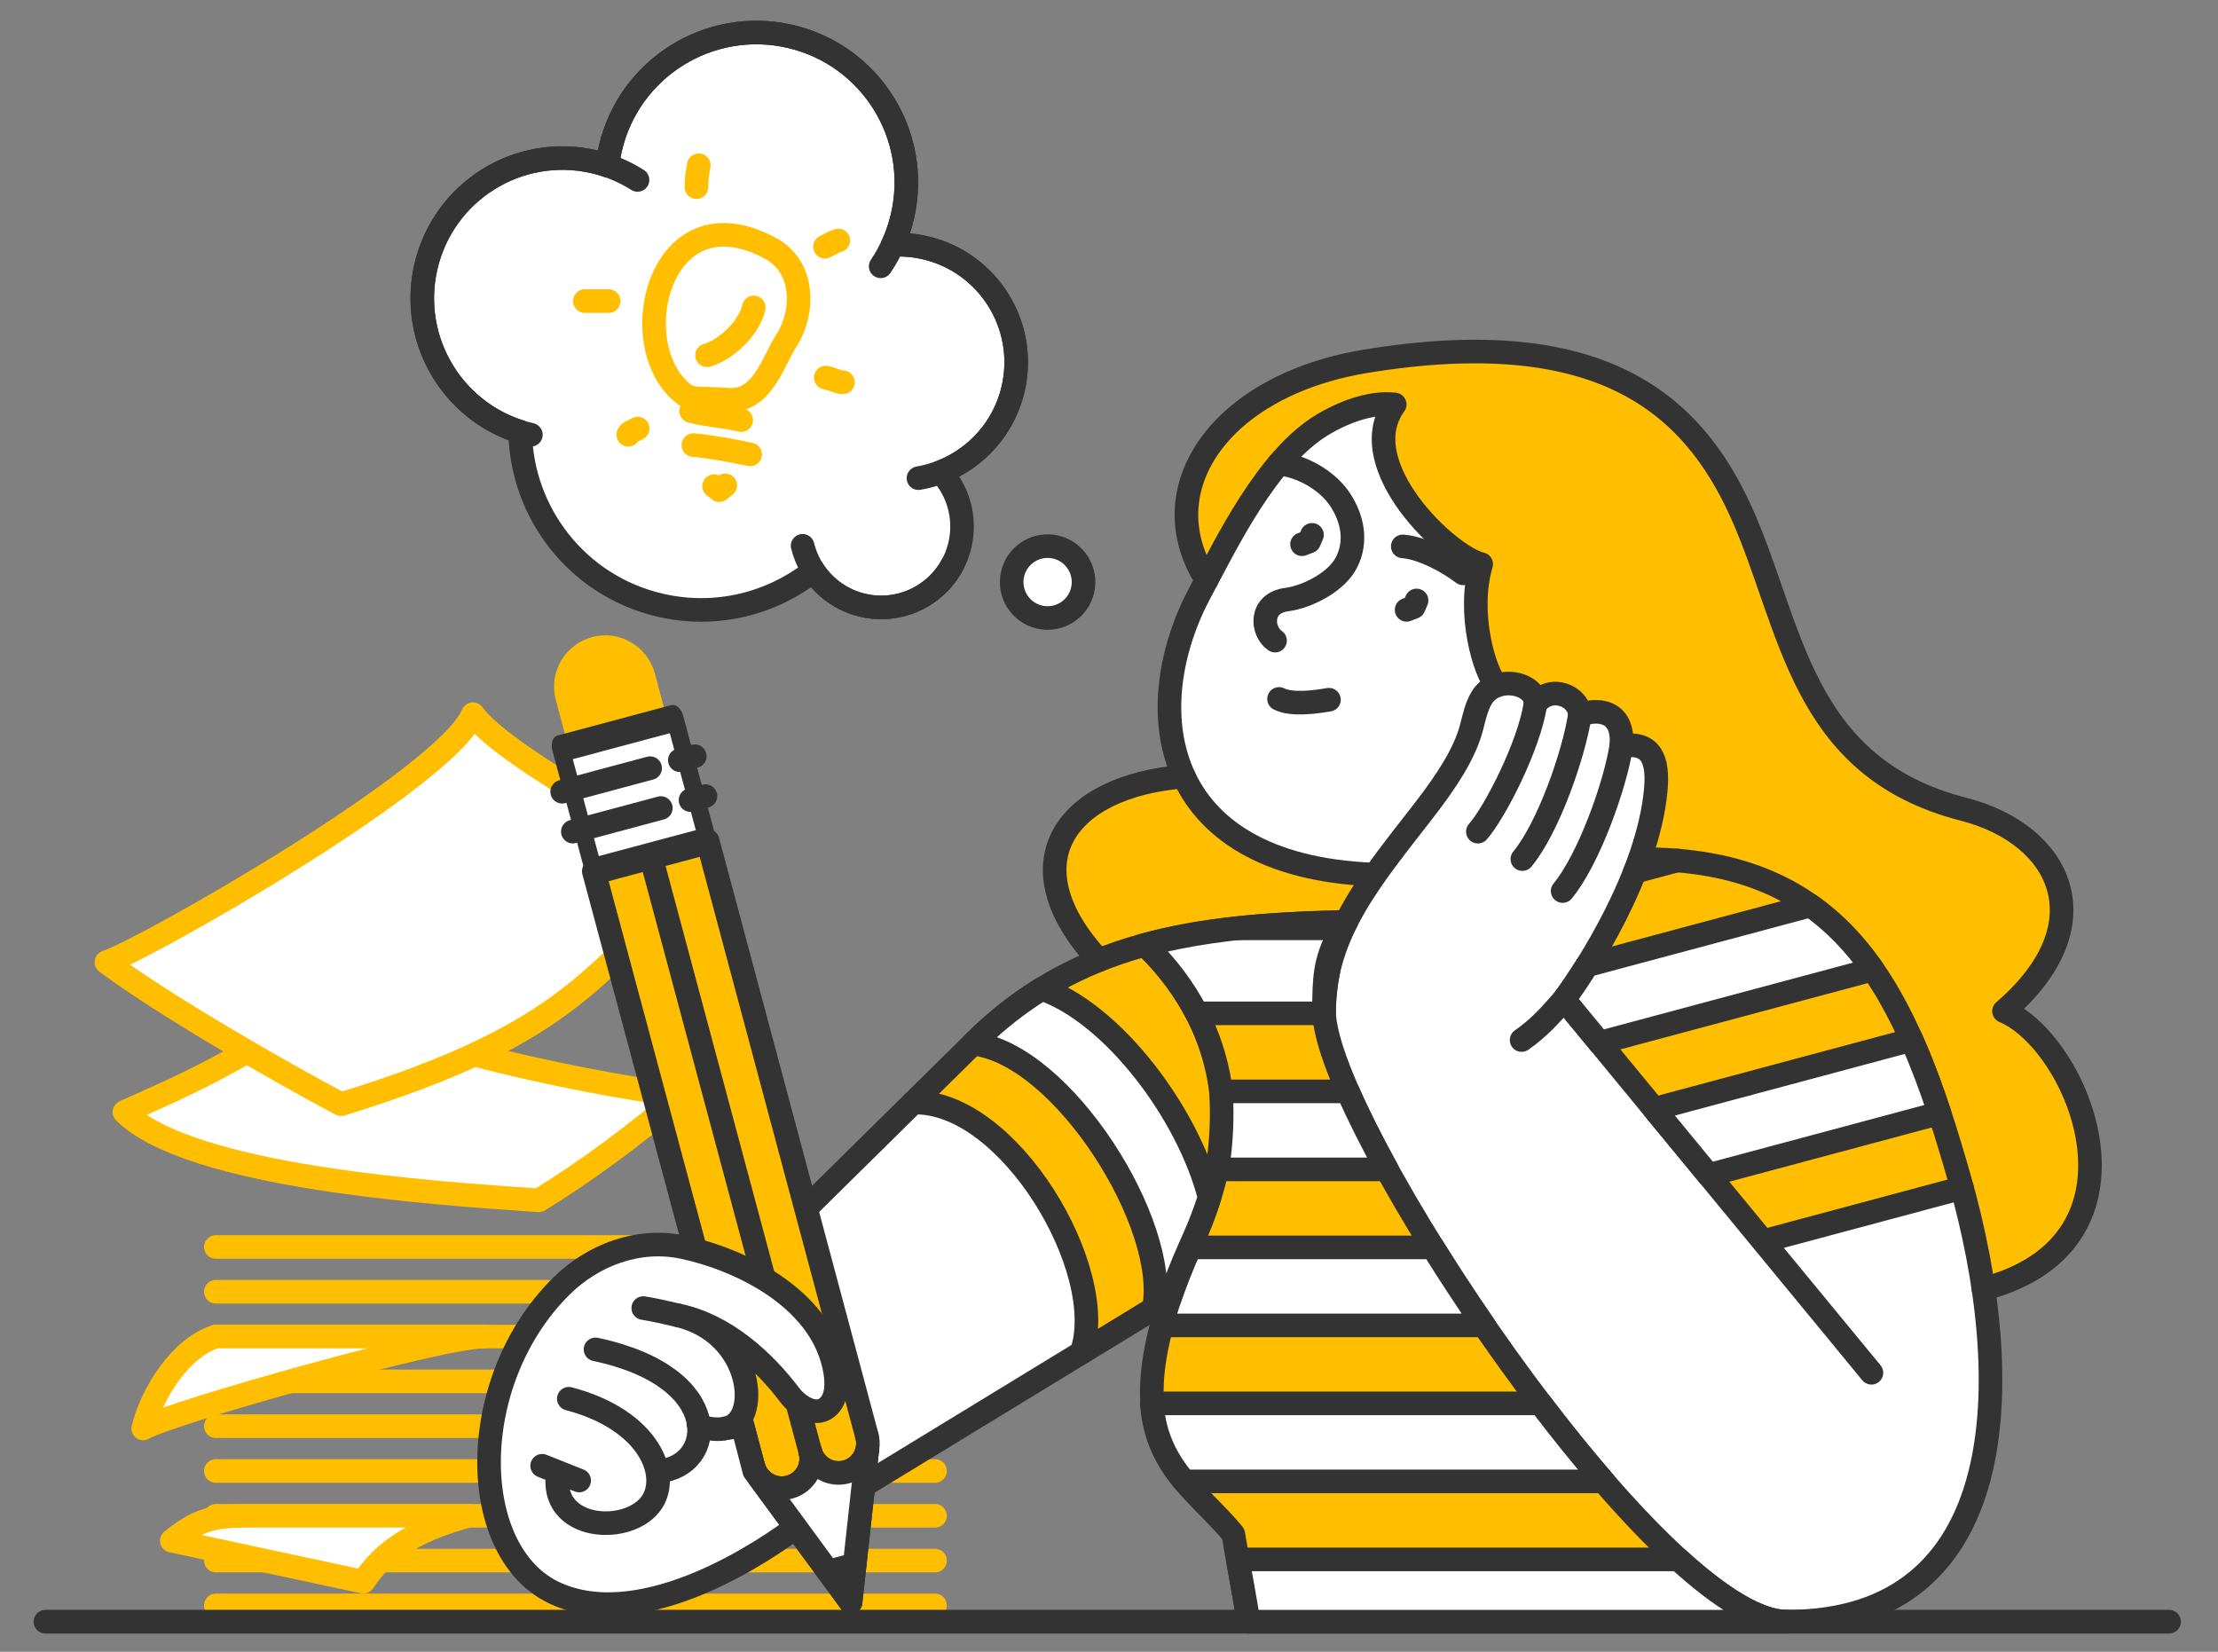 <?xml version="1.0" encoding="UTF-8"?> <!-- Creator: CorelDRAW 2021.5 --> <svg xmlns="http://www.w3.org/2000/svg" xmlns:xlink="http://www.w3.org/1999/xlink" xmlns:xodm="http://www.corel.com/coreldraw/odm/2003" xml:space="preserve" width="47mm" height="35mm" style="shape-rendering:geometricPrecision; text-rendering:geometricPrecision; image-rendering:optimizeQuality; fill-rule:evenodd; clip-rule:evenodd" viewBox="0 0 4700 3500"><rect x="0" y="0" width="4700" height="3500" fill="#808080" stroke="none"/> <defs> <style type="text/css"> <![CDATA[ .str3 {stroke:#333333;stroke-width:50;stroke-linecap:round;stroke-linejoin:round;stroke-miterlimit:22.926} .str0 {stroke:#FFBF00;stroke-width:50;stroke-linecap:round;stroke-linejoin:round;stroke-miterlimit:22.926} .str2 {stroke:#333333;stroke-width:50.17;stroke-linecap:round;stroke-linejoin:round;stroke-miterlimit:22.926} .str1 {stroke:#2B2A29;stroke-width:15;stroke-linecap:round;stroke-linejoin:round;stroke-miterlimit:22.926} .fil0 {fill:none} .fil3 {fill:#333333} .fil2 {fill:#FFBF00} .fil1 {fill:white} ]]> </style> </defs> <g id="Layer_x0020_1">  <g id="_2128905718432"> <rect class="fil0" x="-3.73" y="2.6" width="4700" height="3500"></rect> <g> <path class="fil1 str0" d="M1141.72 2543.42c-223.95,-15.15 -738.76,-49.41 -878.05,-187 66.92,-30.9 313.16,-131.09 428.72,-256.72 94.25,113.89 641.46,210.98 751.35,220.57 -93.42,82.86 -212.74,168.87 -302.02,223.15z"></path> <path class="fil1 str0" d="M1502.47 1839.93c-3.15,-9.24 -429.81,-226.53 -500.28,-326.64 -55.57,134.57 -689.5,496.02 -776.67,525.52 120.9,90.68 370.85,234.25 497.2,301.02 502.26,-155.05 531.18,-281.65 779.75,-499.9z"></path> <path class="fil0 str0" d="M457.39 2642.28l1523.89 0m-1523.89 759.52l1523.89 0m-1523.89 -94.94l1523.89 0m-1523.89 -94.94l1523.89 0m-1523.89 -94.94l1523.89 0m-1523.89 -94.94l1523.89 0m-1523.89 -94.94l1523.89 0m-1523.89 -94.94l1523.89 0m-1523.89 -94.94l1523.89 0"></path> <path class="fil2" d="M2908.55 1853.06c-224,-9.38 -347.36,-94.53 -399.75,-207.49 -254.64,20.24 -368.59,186.33 -180.34,389.06 151.74,-60.86 320.43,-76.57 506.93,-80.15 22.05,-34.45 47.16,-68.25 73.16,-101.42zm263.13 -400.42c36.9,-13.26 84.01,6.2 81.9,39.1 32.06,-42.8 93.64,-17.06 94.13,23.68 33.2,-14.35 95,-13.47 87.76,65.52 63.63,-10.81 79.26,28.22 73.03,94.09 -4.57,48.05 -17.25,97.58 -34.27,145.59 435.27,-3.7 565.67,282.41 677.94,677.01 23.94,84.12 42.57,161.4 56.34,232.25 370.9,-101.74 195.09,-521.09 38.04,-587.33 213.65,-183.68 122.36,-374.56 -86.21,-427.97 -349.11,-89.43 -362.78,-392.66 -472.19,-632.5 -104.01,-228.01 -298.81,-397.59 -793.47,-316.67 -309.8,50.68 -458.53,270.55 -339.83,460.48 0.38,0.6 1.36,1.81 2.28,2.95 53.8,-101.78 136.26,-263.9 246.82,-329.74 37.05,-22.07 96.9,-48.33 151.48,-42.1 -89.04,128.25 90.53,294.07 183.26,338.37 -28.4,56.96 -8.89,224.21 32.99,257.27z"></path> <path class="fil1" d="M2805.77 2147.33c0,235.14 705.67,1288.98 980.83,1288.98 392.47,0 469.5,-343.53 416.41,-704.96 -5.11,-34.81 -38,-179.36 -45.35,-214.21l-424.44 109.58 -419 -508.79c34.99,-47.18 113.65,-166.57 160.02,-297.31 17.02,-48.01 29.69,-97.54 34.26,-145.59 6.23,-65.87 -9.4,-104.9 -73.03,-94.09 7.24,-78.99 -54.56,-79.87 -87.76,-65.52 -0.49,-40.74 -62.07,-66.48 -94.13,-23.68 2.14,-33.24 -45.97,-52.76 -83.04,-38.68 -32.34,-29.91 -62.56,-167.52 -31.85,-257.69 -195.05,-106.74 -244.47,-281.55 -183.26,-338.37 -54.58,-6.23 -114.43,20.03 -151.48,42.1 -119.67,71.25 -206.41,255.3 -259.53,353.56 -129.03,238.71 -96.63,569.21 340.06,599.07 5.83,0.4 15.88,0.98 24.01,1.4 -64.5,82.31 -102.72,190.07 -102.72,294.2zm-513.84 718.8c60.16,-173.82 -155.06,-536.33 -356.9,-529.68l-227.16 224.04 129.08 482.31c2.47,9.24 2.73,18.55 1.1,27.37l-8.57 78.11 462.45 -282.15z"></path> <path class="fil2 str1" d="M3314.22 2117.93l419 508.79 408.06 -105.19c13.41,-8.94 15.06,-9.25 10.89,-23.9 -112.33,-394.57 -242.67,-680.71 -677.93,-677.01 -46.37,130.75 -125.03,250.13 -160.02,297.31zm-508.56 24.13c0,-76.73 1.53,-117.33 47.18,-188.68 -186.51,3.58 -372.64,20.39 -524.38,81.25 -93.84,37.63 -181.2,92.53 -262.31,172.51l-131.12 129.31c201.84,-6.65 417.06,355.86 356.91,529.69l186.36 -113.69c-110.22,323.42 42.26,383.72 135.13,498.45 8.63,52.54 19.64,106.94 32.28,185.41l1140.89 0c-271.17,0 -980.94,-1059.11 -980.94,-1294.25z"></path> <line class="fil0 str2" x1="96.28" y1="3436.31" x2="4596.27" y2="3436.31"></line> <path class="fil0 str3" d="M2645.71 3436.31c-12.64,-78.47 -23.65,-132.87 -32.28,-185.41 -104.05,-128.55 -280.94,-187.86 -83.32,-627.29 19.06,-42.36 34.43,-86.72 45.74,-132.12 42.38,-170.19 -5.02,-350.42 -149.18,-489.23"></path> <path class="fil0 str3" d="M1935.03 2336.44c201.84,-6.64 417.06,355.87 356.9,529.7"></path> <line class="fil0 str3" x1="3748.73" y1="2626.72" x2="4157.66" y2="2517.14"></line> <path class="fil0 str3" d="M2701.84 1357.43c-29.17,-20.02 -33.23,-79.33 24.76,-86.96 44.14,-5.8 105.52,-37.22 126.66,-78.78 22.99,-45.27 12.36,-93.5 -13.61,-133.08 -21.15,-32.22 -68.11,-68.34 -129.26,-76.55"></path> <path class="fil0 str3" d="M2710.3 1480.99c27.09,13.55 76.69,6.68 105.79,1.69"></path> <path class="fil0 str3" d="M3253.59 1491.74c-13.2,88.54 -86.67,230.86 -121.98,270.55"></path> <path class="fil0 str3" d="M3347.71 1515.42c-12.54,82.25 -66.32,237.84 -121.78,304.97"></path> <path class="fil0 str3" d="M1595.96 2670.85l470.19 -463.72c212.27,-209.32 467.41,-246.84 769.24,-252.66"></path> <line class="fil0 str3" x1="1829.48" y1="3148.29" x2="2478.3" y2="2752.44"></line> <path class="fil2" d="M1716.76 3075.01c8.89,33.19 43,52.89 76.19,43.99 23.96,-6.42 40.88,-25.97 45.1,-48.83 1.63,-8.82 1.37,-18.13 -1.11,-27.36l-337.52 -1261.25 -120.58 32.31 -120.59 32.31 338.32 1261.04c2.47,9.2 6.87,17.37 12.66,24.17 15.08,17.74 39.55,26.24 63.53,19.82 33.2,-8.9 52.89,-43.01 44,-76.2z"></path> <line class="fil0 str3" x1="1258.25" y1="1846.18" x2="1596.57" y2="3107.21"></line> <line class="fil0 str3" x1="1378.84" y1="1813.87" x2="1716.76" y2="3075.01"></line> <line class="fil0 str3" x1="1499.42" y1="1781.56" x2="1836.95" y2="3042.81"></line> <line class="fil0 str3" x1="1609.2" y1="3131.36" x2="1802.42" y2="3394.71"></line> <polygon class="fil3 str3" points="1811.14,3315.26 1755.15,3330.27 1802.42,3394.71 "></polygon> <g> <path class="fil2" d="M1177.77 1483.04c-15.52,-57.93 18.85,-117.47 76.78,-133 57.93,-15.52 117.47,18.86 132.99,76.79l26.47 98.77 -209.78 56.21 -26.46 -98.77z"></path> <rect class="fil1 str3" transform="matrix(0.714 -0.191 0.294 1.096 1188.54 1586.02)" width="337.94" height="237.44"></rect> <path class="fil0 str3" d="M1440.56 1610.84l31.68 -8.48m-281.04 75.3l186.49 -49.96m-163.84 134.5l20.43 -5.47 166.05 -44.49m62.88 -16.84l31.67 -8.5"></path> </g> <g> <path class="fil0 str3" d="M1596.57 3107.22c8.89,33.19 43,52.88 76.19,43.99 33.2,-8.9 52.89,-43.01 44,-76.2"></path> <path class="fil0 str3" d="M1716.76 3075.01c8.89,33.19 43,52.89 76.19,43.99 33.19,-8.89 52.89,-43 43.99,-76.19"></path> </g> <line class="fil0 str3" x1="1838.07" y1="3070.03" x2="1802.41" y2="3394.71"></line> <path class="fil1 str3" d="M1436.88 2787.25c98.76,20.14 182.03,96.51 236.99,169.35 15.47,20.52 52.2,47.49 78.96,25.73 19.38,-15.77 23.55,-47.49 14.41,-88.41 -32.49,-145.42 -199.47,-225.27 -318.87,-250.98 -96.54,-20.8 -192.71,17.24 -258.34,81.98 -205.41,202.61 -200.82,568.2 -10.85,652.38 189.79,84.11 451.52,-98.84 507.11,-140.86l-87.86 -119.31 -24.93 -95.82 -36.9 5.4c77.96,-11.21 61.79,-201.45 -99.72,-239.46z"></path> <path class="fil0 str3" d="M1536.6 3026.71c-6.94,2.93 -41.57,3.57 -56.74,-8.65m-42.98 -230.81c-25.54,-6.09 -47.81,-11.28 -73.79,-15.52m-214.25 334.21l78.45 31.23m-21.98 -173.28c168.17,43.97 215.66,159.51 176.06,219.27 -47.23,71.28 -219.95,61.4 -198.93,-63.84m79.46 -259.99c278.01,58.69 254.87,248.29 133.99,258.2"></path> <path class="fil0 str3" d="M2972.52 1157.77c40.25,3.06 93.24,30.95 127.93,57.16"></path> <polyline class="fil0 str3" points="3001.78,1272.35 2995.69,1286.43 2980.64,1292.25 "></polyline> <polyline class="fil0 str3" points="2780.16,1133.33 2774.06,1147.41 2759.01,1153.24 "></polyline> <path class="fil0 str3" d="M3435.48 1580.94c-12.55,82.24 -68.74,240.03 -124.2,307.16"></path> <path class="fil0 str3" d="M3314.22 2117.93c-30.21,34.24 -52.37,59.58 -89.88,85.92"></path> <path class="fil0 str3" d="M3474.23 1820.62c435.27,-3.7 565.67,282.41 677.94,677.01 122.49,430.48 111.78,938.68 -365.57,938.68 -275.16,0 -980.94,-1059.11 -980.94,-1294.25 0,-165.86 103.38,-284.71 211.77,-424.99 47.7,-61.72 87.03,-120.94 101.29,-177.53 4.88,-19.34 10.02,-42.3 20.57,-60.25 30.43,-51.85 117.14,-31.93 114.29,12.45 32.06,-42.8 93.64,-17.06 94.13,23.68 33.2,-14.35 95,-13.47 87.76,65.52 63.63,-10.81 79.26,28.22 73.03,94.09 -17,178.93 -146.45,378.41 -194.28,442.9l651.36 790.95"></path> <path class="fil0 str3" d="M3171.11 1452.38c-24.49,-26.45 -63.42,-151.95 -32.42,-257.01 -67.92,-15.07 -276.62,-209.82 -183.26,-338.37 -54.58,-6.23 -114.43,20.03 -151.48,42.1 -119.67,71.25 -206.41,255.3 -259.53,353.56 -131.36,243.03 -95.41,581.17 364.13,600.4"></path> <path class="fil1 str0" d="M457.39 2832.16l568.41 0c-93.64,0 -663.19,160.46 -722.34,194.64 18.69,-75.07 79.12,-171.4 153.93,-194.64z"></path> <path class="fil1 str0" d="M992.69 3211.92l-444.48 0c-83.45,0 -118.1,-0.51 -184.09,52.8l405.76 86.95c39.06,-59.82 98.97,-105.82 222.81,-139.75z"></path> <path class="fil1 str3" d="M2622.73 3304.36c6.78,37.64 14.51,79.4 22.98,131.95l1140.89 0c-60.1,0 -140.73,-50.52 -230.08,-131.95l-933.79 0zm183.04 -1157.03c-0.07,-1.8 -0.11,-3.56 -0.11,-5.27 0,1.71 0.04,3.47 0.11,5.27zm29.62 -192.85c-41.81,0.8 -82.73,2.22 -122.76,4.61 40.03,-2.39 80.95,-3.81 122.76,-4.61zm-299.43 192.85l269.81 0c0,-29.5 3.07,-59.31 8.94,-88.73 -5.86,26.61 -9.05,54.32 -9.05,83.46 0,-67.36 1.18,-106.87 32.34,-163.78 4.33,-7.92 9.26,-16.19 14.84,-24.9 -1.52,0.02 -3.03,0.05 -4.54,0.09 -4.14,0.08 -8.3,0.17 -12.44,0.27 -41.26,0.98 -82.47,2.65 -123.23,5.35 -99.74,6.6 -196.86,19.36 -285.96,43.17 46.36,44.64 82.72,93.57 109.29,145.07zm-26.26 991.74l888.14 0c-44.54,-51.45 -89.51,-107.21 -133.7,-165.29l-823.41 0c5.25,73.16 33.63,122.95 68.97,165.29zm-48.63 -330.58l683.51 0c-38.01,-55.21 -74.45,-110.81 -108.42,-165.29l-514.83 0c-17.4,39.47 -31.61,75.77 -43.02,109.25 -6.7,19.62 -12.42,38.29 -17.24,56.04zm118.43 -330.58l359.39 0c-32.88,-59.7 -60.97,-115.63 -82.74,-165.29l-268.78 0c3.39,55.55 0.56,110.99 -7.87,165.29z"></path> <g> <path class="fil1" d="M3464.26 1847.33l89.39 -23.94 -89.39 23.94zm586.58 356.19l-545.71 146.23 115.44 140.18 489.33 -131.11c-18.17,-54.91 -37.53,-106.89 -59.06,-155.3zm-1989.06 7.92c189.92,21.15 418.17,384.69 383.06,561.42l33.47 -20.41c11.41,-33.48 25.62,-69.78 43.11,-109.21 2.81,-6.46 5.71,-13.01 8.69,-19.63 12.63,-28.08 23.64,-57.03 32.92,-86.58 -46.04,-179.13 -204.96,-389.07 -355.26,-441.69 -49.18,30.37 -96.37,67.18 -141.62,111.8l-4.37 4.3zm1327.9 -1.88l578.82 -155.1c-37.33,-53.48 -80.61,-99.22 -132.24,-135.69l-473.19 126.79c-19.41,31.09 -36.74,56.05 -48.85,72.37l75.46 91.63z"></path> <path id="_1" class="fil0 str3" d="M3464.26 1847.33l89.39 -23.94m497.19 380.13l-545.71 146.23 115.44 140.18 489.33 -131.11c-18.17,-54.91 -37.53,-106.89 -59.06,-155.3zm-1989.06 7.92c189.92,21.15 418.17,384.69 383.06,561.42l33.47 -20.41c11.41,-33.48 25.62,-69.78 43.11,-109.21 2.81,-6.46 5.71,-13.01 8.69,-19.63 12.63,-28.08 23.64,-57.03 32.92,-86.58 -46.04,-179.13 -204.96,-389.07 -355.26,-441.69 -49.18,30.37 -96.37,67.18 -141.62,111.8l-4.37 4.3zm1327.9 -1.88l578.82 -155.1c-37.33,-53.48 -80.61,-99.22 -132.24,-135.69l-473.19 126.79c-19.41,31.09 -36.74,56.05 -48.85,72.37l75.46 91.63z"></path> </g> <path class="fil1 str3" d="M1811.15 3315.26l26.91 -245.05c-4.25,22.85 -21.16,42.38 -45.1,48.79 -33.19,8.9 -67.3,-10.8 -76.2,-43.99 8.9,33.19 -10.8,67.3 -43.98,76.2 -23.99,6.43 -48.46,-2.08 -63.57,-19.85l145.94 198.91 56 -15.01z"></path> <line class="fil0 str3" x1="2833.02" y1="1967.16" x2="2620.68" y2="1967.16"></line> <g> <path class="fil1 str3" d="M1674.28 77.1c170.97,39.49 277.55,210.09 238.07,381.06 -4.91,21.26 -11.85,41.54 -20.57,60.64 22.46,-1.1 45.45,0.83 68.45,6.14 134.06,30.97 217.63,164.73 186.67,298.79 -19.32,83.65 -78.67,147.63 -153.14,176.41 36.65,40.2 53.6,97.11 40.43,154.13 -21.29,92.22 -113.31,149.71 -205.54,128.41 -44.89,-10.37 -81.56,-37.5 -104.9,-73.24 -88.21,69.8 -206.18,100.34 -324.31,73.06 -175.31,-40.49 -294.48,-195.24 -297.08,-367.42 -146.44,-46.06 -235.02,-197.86 -199.89,-349.96 36.9,-159.79 196.35,-259.4 356.13,-222.5 9.73,2.25 19.25,4.95 28.51,8.08 1.36,-11.82 3.37,-23.66 6.12,-35.53 39.48,-170.97 210.08,-277.56 381.05,-238.07zm562.76 1082.1c40.98,9.47 66.52,50.36 57.06,91.34 -9.47,40.98 -50.35,66.52 -91.33,57.06 -40.99,-9.47 -66.53,-50.35 -57.07,-91.34 9.47,-40.98 50.36,-66.52 91.34,-57.06z"></path> <path class="fil0 str3" d="M1287.12 350.7c1.36,-11.96 3.4,-23.81 6.11,-35.53 39.48,-170.97 210.08,-277.56 381.05,-238.07 170.97,39.49 277.55,210.09 238.07,381.06 -8.76,37.91 -24.41,73.89 -46.16,106.15"></path> <path class="fil0 str3" d="M1124.96 921.25c-159.78,-36.9 -259.4,-196.35 -222.49,-356.13 36.9,-159.79 196.35,-259.4 356.13,-222.5 32.74,7.56 63.96,20.63 92.33,38.64"></path> <path class="fil0 str3" d="M1891.78 518.86c22.98,-1.14 46.02,0.91 68.45,6.08 134.05,30.97 217.63,164.74 186.67,298.79 -22.59,97.81 -101.68,172.51 -200.63,189.48"></path> <path class="fil0 str3" d="M2018.27 1196.66c-36.55,68.18 -114.24,103.43 -189.62,86.02 -63,-14.55 -112.46,-63.33 -127.87,-126.13"></path> </g> <path class="fil0 str3" d="M2328.46 2034.62c-188.25,-202.74 -74.31,-368.81 180.34,-389.05m48.14 -416.39c-122.52,-190.67 26.15,-412.79 337.73,-463.77 494.69,-80.92 689.48,88.65 793.48,316.67 109.41,239.84 123.08,543.07 472.19,632.5 208.57,53.41 299.86,244.29 86.21,427.98 157.82,66.55 334.58,489.71 -43.54,588.79"></path> <path class="fil0 str0" d="M1464.55 871.07c31.69,8.71 69.78,10.31 106.07,19.19m-72.49 -137.49c40.64,-11.09 89.73,-58.32 99.15,-101.31m-84.17 378.63l11.09 8.62 12.72 -10.26m-185.64 -120.41c-6.42,4.15 -20.32,8.39 -19.93,13.29m418.44 -121.22c10.59,1.74 30.8,11.04 36.53,9.96m-38.19 -287.26c6.95,-3.48 21.29,-11.52 28.23,-13.28m-295.57 -159.4c-3.52,19.74 -4.98,27.28 -4.98,46.49m-236.51 241.39c16.84,0 33.67,0 50.51,0m179.5 305.12c36.48,3.12 83.52,11.87 120.24,19.76m-137.85 -126.14c-134.74,-98.89 -56.46,-439.86 181.72,-310.14 72.36,39.4 71.56,135.71 32.39,196.02 -27.42,42.22 -50.22,129.53 -121.75,124.33 -51.07,-3.72 -77.66,0.57 -92.36,-10.21z"></path> </g> </g> </g> </svg> 